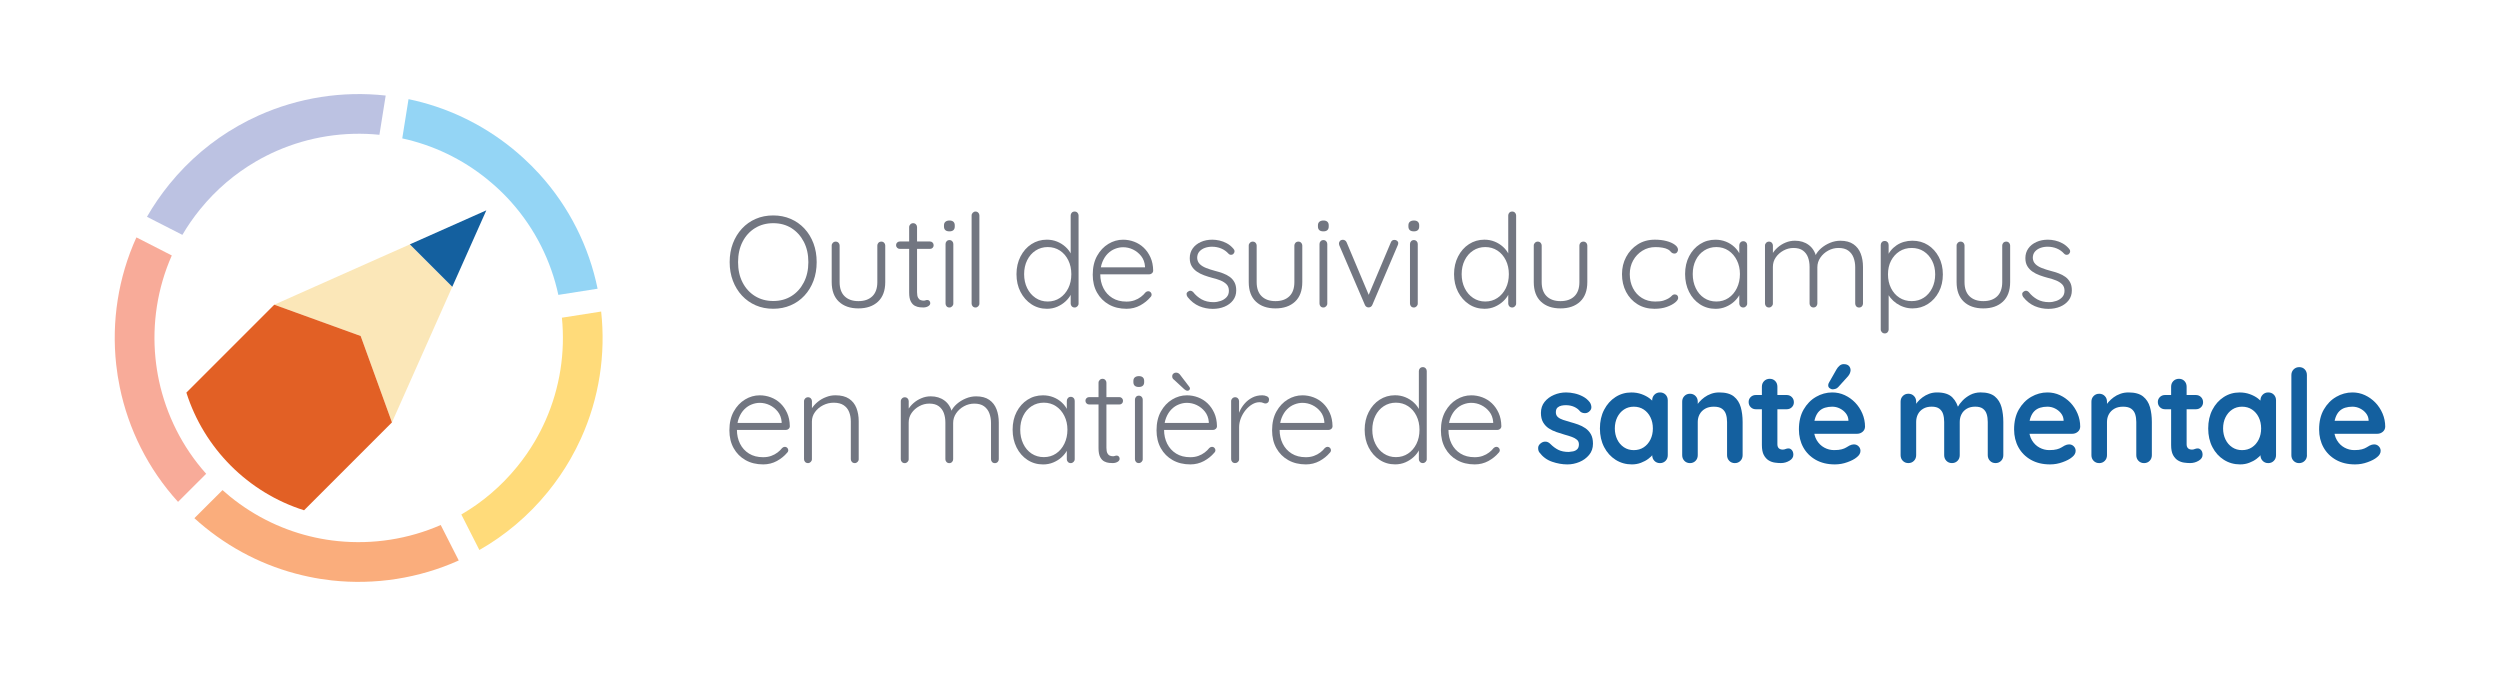 <svg xmlns="http://www.w3.org/2000/svg" xmlns:xlink="http://www.w3.org/1999/xlink" id="Layer_1" x="0px" y="0px" viewBox="0 0 893.08 241.46" style="enable-background:new 0 0 893.08 241.46;" xml:space="preserve"><style type="text/css">	.st0{fill:#14609F;}	.st1{fill:#727681;}	.st2{fill:#FAAD7C;}	.st3{fill:#FFDB7A;}	.st4{fill:#94D5F5;}	.st5{fill:#BCC2E2;}	.st6{fill:#F8AB99;}	.st7{fill:#E26025;}	.st8{fill:#FBE7B8;}	.st9{fill:#FFFFFF;}</style><g>	<g>		<path class="st2" d="M118.49,207.34c15.43,1.7,31.15-0.73,45.39-7.12l-6.44-12.67c-11.55,5.05-24.23,7.01-36.71,5.75   c-2.74-0.27-5.46-0.7-8.16-1.29c-10.81-2.35-21.24-7.2-30.41-14.65c-0.92-0.74-1.81-1.5-2.67-2.28l-10.05,10.03   c1.22,1.12,2.48,2.2,3.79,3.26c11.18,9.07,23.93,14.92,37.11,17.66C113.03,206.61,115.76,207.03,118.49,207.34z"></path>		<path class="st3" d="M171.25,196.48c9.15-5.21,17.5-12.17,24.53-20.84c3.01-3.72,5.67-7.6,7.98-11.63   c1.38-2.41,2.64-4.86,3.77-7.36c6.54-14.41,8.89-30.1,7.22-45.36l-14.02,2.2c1.23,12.35-0.68,25.02-5.85,36.7   c-1.11,2.5-2.36,4.96-3.77,7.36c-1.85,3.16-3.97,6.22-6.35,9.14c-5.74,7.07-12.53,12.78-19.96,17.1L171.25,196.48z"></path>		<path class="st4" d="M199.46,105.34l14.02-2.2c-3.06-14.94-10.06-29.15-20.79-40.96c-1.84-2.02-3.79-3.97-5.85-5.84   c-1.22-1.11-2.48-2.2-3.78-3.26c-11.18-9.07-23.93-14.92-37.12-17.66l-2.24,14.02c10.81,2.35,21.25,7.2,30.42,14.65   c0.91,0.74,1.81,1.5,2.67,2.27c2.08,1.86,4.03,3.81,5.85,5.85C191.21,81.82,196.86,93.28,199.46,105.34z"></path>		<path class="st5" d="M65.15,83.9c1.85-3.16,3.97-6.22,6.35-9.15c5.74-7.07,12.53-12.78,19.96-17.1c2.39-1.39,4.85-2.64,7.37-3.74   c11.55-5.06,24.23-7.02,36.71-5.76l2.24-14.02c-15.42-1.7-31.13,0.73-45.38,7.12c-2.5,1.12-4.96,2.37-7.37,3.74   c-9.16,5.2-17.5,12.16-24.54,20.83c-3.01,3.72-5.68,7.61-7.99,11.63L65.15,83.9z"></path>		<path class="st6" d="M63.6,179.28l10.05-10.03c-8.58-9.6-14.22-21.07-16.83-33.12c-0.58-2.7-1-5.42-1.28-8.16   c-1.23-12.35,0.67-25.03,5.83-36.71l-12.64-6.46c-6.54,14.41-8.89,30.1-7.23,45.37c0.3,2.74,0.73,5.47,1.29,8.16   C45.87,153.26,52.86,167.48,63.6,179.28z"></path>	</g>	<polygon class="st7" points="143.18,158.91 143.17,158.92 143.17,158.91  "></polygon>	<g>		<polygon class="st8" points="146.42,87.3 161.57,102.45 156.87,113.01 140.02,150.89 140.01,150.89 128.83,120.03 97.97,108.85    135.85,91.99   "></polygon>		<path class="st7" d="M140.02,150.89L140.02,150.89l-31.4,31.4c-19.96-6.32-35.72-22.08-42.04-42.04l31.4-31.4l30.86,11.18   L140.02,150.89L140.02,150.89z"></path>		<polygon class="st0" points="173.73,75.14 146.41,87.29 161.57,102.45   "></polygon>	</g>	<g>		<g>			<path class="st1" d="M291.74,93.63c0,2.44-0.38,4.67-1.14,6.69c-0.76,2.02-1.83,3.78-3.22,5.28c-1.39,1.5-3.03,2.66-4.93,3.47    c-1.9,0.82-3.98,1.23-6.23,1.23c-2.29,0-4.37-0.41-6.25-1.23s-3.52-1.98-4.91-3.47c-1.39-1.5-2.47-3.26-3.24-5.28    c-0.77-2.02-1.16-4.25-1.16-6.69c0-2.44,0.39-4.67,1.16-6.69c0.77-2.02,1.85-3.78,3.24-5.28c1.39-1.5,3.03-2.66,4.91-3.47    c1.88-0.82,3.97-1.23,6.25-1.23c2.25,0,4.33,0.41,6.23,1.23c1.9,0.82,3.54,1.98,4.93,3.47c1.39,1.5,2.46,3.26,3.22,5.28    C291.36,88.96,291.74,91.19,291.74,93.63z M288.77,93.63c0-2.75-0.54-5.17-1.62-7.25c-1.08-2.08-2.56-3.71-4.42-4.89    c-1.87-1.17-4.04-1.76-6.51-1.76c-2.44,0-4.61,0.59-6.51,1.76c-1.9,1.17-3.38,2.8-4.45,4.89c-1.06,2.08-1.6,4.5-1.6,7.25    c0,2.75,0.53,5.17,1.6,7.25c1.07,2.09,2.55,3.71,4.45,4.89c1.9,1.17,4.07,1.76,6.51,1.76c2.47,0,4.64-0.59,6.51-1.76    c1.87-1.17,3.34-2.8,4.42-4.89C288.23,98.8,288.77,96.38,288.77,93.63z"></path>			<path class="st1" d="M314.85,86.31c0.4,0,0.73,0.14,1,0.42c0.26,0.28,0.39,0.6,0.39,0.97v13.06c0,3.06-0.87,5.39-2.59,7    c-1.73,1.61-4.06,2.41-7,2.41s-5.26-0.8-6.97-2.41c-1.71-1.61-2.57-3.94-2.57-7V87.7c0-0.37,0.14-0.69,0.42-0.97    c0.28-0.28,0.62-0.42,1.02-0.42c0.4,0,0.73,0.14,1,0.42c0.26,0.28,0.39,0.6,0.39,0.97v13.06c0,2.22,0.59,3.91,1.78,5.07    c1.19,1.16,2.83,1.74,4.93,1.74c2.13,0,3.79-0.58,4.98-1.74c1.19-1.16,1.78-2.85,1.78-5.07V87.7c0-0.37,0.13-0.69,0.39-0.97    C314.07,86.45,314.42,86.31,314.85,86.31z"></path>			<path class="st1" d="M321.44,86.27h10.79c0.37,0,0.68,0.13,0.93,0.39c0.25,0.26,0.37,0.58,0.37,0.95s-0.12,0.68-0.37,0.93    c-0.25,0.25-0.56,0.37-0.93,0.37h-10.79c-0.37,0-0.69-0.13-0.95-0.39c-0.26-0.26-0.39-0.58-0.39-0.95s0.13-0.68,0.39-0.93    C320.75,86.39,321.07,86.27,321.44,86.27z M326.21,79.73c0.4,0,0.73,0.14,1,0.42c0.26,0.28,0.39,0.6,0.39,0.97v23.26    c0,0.87,0.12,1.51,0.35,1.95c0.23,0.43,0.53,0.72,0.9,0.86c0.37,0.14,0.74,0.21,1.11,0.21c0.25,0,0.47-0.04,0.67-0.12    c0.2-0.08,0.42-0.12,0.67-0.12c0.28,0,0.52,0.11,0.72,0.32c0.2,0.22,0.3,0.49,0.3,0.83c0,0.43-0.25,0.8-0.74,1.09    c-0.49,0.29-1.08,0.44-1.76,0.44c-0.28,0-0.69-0.02-1.25-0.07c-0.56-0.05-1.13-0.22-1.71-0.51c-0.59-0.29-1.08-0.81-1.48-1.55    c-0.4-0.74-0.6-1.81-0.6-3.2V81.12c0-0.37,0.14-0.69,0.42-0.97C325.47,79.87,325.81,79.73,326.21,79.73z"></path>			<path class="st1" d="M339.17,82.65c-0.65,0-1.14-0.15-1.46-0.44c-0.32-0.29-0.49-0.72-0.49-1.27v-0.46    c0-0.56,0.18-0.98,0.53-1.27c0.35-0.29,0.84-0.44,1.46-0.44c0.59,0,1.04,0.15,1.37,0.44c0.32,0.29,0.49,0.72,0.49,1.27v0.46    c0,0.56-0.16,0.98-0.49,1.27C340.26,82.51,339.79,82.65,339.17,82.65z M340.56,108.46c0,0.37-0.14,0.69-0.42,0.97    c-0.28,0.28-0.6,0.42-0.97,0.42c-0.43,0-0.77-0.14-1.02-0.42c-0.25-0.28-0.37-0.6-0.37-0.97V87.15c0-0.37,0.13-0.69,0.39-0.97    c0.26-0.28,0.59-0.42,1-0.42c0.4,0,0.73,0.14,1,0.42c0.26,0.28,0.39,0.6,0.39,0.97V108.46z"></path>			<path class="st1" d="M349.87,108.46c0,0.37-0.14,0.69-0.42,0.97c-0.28,0.28-0.6,0.42-0.97,0.42c-0.4,0-0.73-0.14-1-0.42    c-0.26-0.28-0.39-0.6-0.39-0.97v-31.5c0-0.37,0.14-0.69,0.42-0.97c0.28-0.28,0.6-0.42,0.97-0.42c0.4,0,0.73,0.14,1,0.42    c0.26,0.28,0.39,0.6,0.39,0.97V108.46z"></path>			<path class="st1" d="M383.91,75.57c0.4,0,0.73,0.14,1,0.42c0.26,0.28,0.39,0.6,0.39,0.97v31.5c0,0.37-0.14,0.69-0.42,0.97    c-0.28,0.28-0.6,0.42-0.97,0.42c-0.43,0-0.78-0.14-1.04-0.42c-0.26-0.28-0.39-0.6-0.39-0.97v-5.51l0.83-0.65    c0,0.9-0.23,1.82-0.69,2.76c-0.46,0.94-1.12,1.81-1.97,2.59c-0.85,0.79-1.84,1.43-2.96,1.92c-1.13,0.49-2.36,0.74-3.68,0.74    c-2.07,0-3.92-0.54-5.56-1.62c-1.64-1.08-2.93-2.55-3.89-4.4c-0.96-1.85-1.44-3.97-1.44-6.35c0-2.35,0.48-4.45,1.44-6.32    c0.96-1.87,2.25-3.34,3.89-4.4c1.64-1.06,3.47-1.6,5.51-1.6c1.3,0,2.52,0.23,3.66,0.69c1.14,0.46,2.15,1.1,3.03,1.9    c0.88,0.8,1.57,1.72,2.06,2.76c0.49,1.03,0.74,2.11,0.74,3.22l-0.97-0.69V76.95c0-0.37,0.13-0.69,0.39-0.97    C383.13,75.7,383.48,75.57,383.91,75.57z M374.28,107.71c1.64,0,3.09-0.42,4.35-1.27c1.27-0.85,2.26-2.01,2.99-3.47    s1.09-3.14,1.09-5.03c0-1.85-0.36-3.51-1.09-4.98c-0.73-1.47-1.72-2.62-2.99-3.45c-1.27-0.83-2.72-1.25-4.35-1.25    c-1.61,0-3.05,0.42-4.33,1.25c-1.28,0.83-2.29,1.99-3.01,3.45c-0.73,1.47-1.09,3.13-1.09,4.98s0.36,3.52,1.09,5    c0.73,1.48,1.73,2.65,3.01,3.5C371.23,107.29,372.67,107.71,374.28,107.71z"></path>			<path class="st1" d="M402.45,110.31c-2.41,0-4.52-0.51-6.32-1.53c-1.81-1.02-3.22-2.44-4.24-4.26c-1.02-1.82-1.53-3.95-1.53-6.39    c0-2.62,0.52-4.87,1.55-6.72c1.03-1.85,2.38-3.28,4.03-4.28c1.65-1,3.4-1.5,5.26-1.5c1.36,0,2.68,0.24,3.96,0.72    s2.42,1.19,3.41,2.13c0.99,0.94,1.79,2.09,2.41,3.45c0.62,1.36,0.94,2.94,0.97,4.73c0,0.37-0.14,0.69-0.42,0.95    c-0.28,0.26-0.6,0.39-0.97,0.39h-18.58l-0.56-2.5h18.21l-0.6,0.56v-0.93c-0.12-1.45-0.59-2.68-1.39-3.68    c-0.8-1-1.77-1.77-2.9-2.32c-1.13-0.54-2.31-0.81-3.54-0.81c-0.93,0-1.88,0.18-2.85,0.56c-0.97,0.37-1.85,0.95-2.64,1.74    c-0.79,0.79-1.43,1.79-1.92,3.01c-0.49,1.22-0.74,2.66-0.74,4.33c0,1.82,0.37,3.47,1.11,4.96c0.74,1.48,1.81,2.66,3.2,3.52    c1.39,0.87,3.07,1.3,5.05,1.3c1.05,0,2.01-0.15,2.87-0.46c0.86-0.31,1.63-0.72,2.29-1.23c0.66-0.51,1.21-1.04,1.64-1.6    c0.31-0.28,0.63-0.42,0.97-0.42c0.34,0,0.63,0.12,0.86,0.37c0.23,0.25,0.35,0.53,0.35,0.83c0,0.37-0.15,0.69-0.46,0.97    c-0.93,1.11-2.13,2.08-3.61,2.9C405.83,109.9,404.21,110.31,402.45,110.31z"></path>			<path class="st1" d="M424.23,106.09c-0.25-0.37-0.36-0.73-0.35-1.09c0.02-0.35,0.21-0.64,0.58-0.86    c0.25-0.22,0.53-0.31,0.86-0.28c0.32,0.03,0.63,0.18,0.9,0.46c0.83,1.08,1.85,1.95,3.03,2.62c1.19,0.66,2.6,1,4.24,1    c0.86,0,1.72-0.15,2.57-0.44c0.85-0.29,1.55-0.74,2.11-1.34c0.56-0.6,0.83-1.37,0.83-2.29c0-0.96-0.28-1.72-0.83-2.29    c-0.56-0.57-1.27-1.03-2.15-1.39c-0.88-0.35-1.83-0.66-2.85-0.9c-1.05-0.28-2.06-0.59-3.03-0.95c-0.97-0.35-1.85-0.8-2.62-1.34    s-1.38-1.2-1.83-1.97c-0.45-0.77-0.67-1.71-0.67-2.83c0-1.3,0.35-2.44,1.04-3.43c0.69-0.99,1.66-1.76,2.9-2.32    c1.23-0.56,2.61-0.83,4.12-0.83c0.8,0,1.65,0.1,2.55,0.3c0.9,0.2,1.78,0.53,2.64,1c0.86,0.46,1.64,1.1,2.32,1.9    c0.28,0.28,0.42,0.59,0.42,0.95c0,0.35-0.16,0.69-0.46,1c-0.25,0.19-0.53,0.27-0.86,0.26c-0.32-0.02-0.6-0.15-0.81-0.39    c-0.74-0.83-1.62-1.46-2.64-1.88c-1.02-0.42-2.12-0.63-3.29-0.63c-0.9,0-1.74,0.14-2.52,0.42c-0.79,0.28-1.44,0.71-1.97,1.3    c-0.53,0.59-0.79,1.36-0.79,2.32c0.06,0.9,0.38,1.62,0.95,2.18c0.57,0.56,1.33,1.02,2.27,1.39c0.94,0.37,2,0.71,3.17,1.02    c0.99,0.25,1.94,0.54,2.85,0.88c0.91,0.34,1.71,0.76,2.41,1.27s1.25,1.15,1.67,1.92c0.42,0.77,0.63,1.74,0.63,2.92    c0,1.36-0.38,2.53-1.14,3.52c-0.76,0.99-1.77,1.74-3.03,2.27c-1.27,0.53-2.67,0.79-4.22,0.79c-1.67,0-3.28-0.32-4.84-0.97    C426.82,108.69,425.44,107.61,424.23,106.09z"></path>			<path class="st1" d="M463.83,86.31c0.4,0,0.73,0.14,1,0.42c0.26,0.28,0.39,0.6,0.39,0.97v13.06c0,3.06-0.87,5.39-2.59,7    c-1.73,1.61-4.06,2.41-7,2.41c-2.93,0-5.26-0.8-6.97-2.41c-1.71-1.61-2.57-3.94-2.57-7V87.7c0-0.37,0.14-0.69,0.42-0.97    c0.28-0.28,0.62-0.42,1.02-0.42c0.4,0,0.73,0.14,1,0.42c0.26,0.28,0.39,0.6,0.39,0.97v13.06c0,2.22,0.59,3.91,1.78,5.07    c1.19,1.16,2.83,1.74,4.93,1.74c2.13,0,3.79-0.58,4.98-1.74s1.78-2.85,1.78-5.07V87.7c0-0.37,0.13-0.69,0.39-0.97    C463.05,86.45,463.4,86.31,463.83,86.31z"></path>			<path class="st1" d="M472.76,82.65c-0.65,0-1.14-0.15-1.46-0.44c-0.32-0.29-0.49-0.72-0.49-1.27v-0.46    c0-0.56,0.18-0.98,0.53-1.27c0.35-0.29,0.84-0.44,1.46-0.44c0.59,0,1.04,0.15,1.37,0.44c0.32,0.29,0.49,0.72,0.49,1.27v0.46    c0,0.56-0.16,0.98-0.49,1.27C473.85,82.51,473.38,82.65,472.76,82.65z M474.15,108.46c0,0.37-0.14,0.69-0.42,0.97    c-0.28,0.28-0.6,0.42-0.97,0.42c-0.43,0-0.77-0.14-1.02-0.42c-0.25-0.28-0.37-0.6-0.37-0.97V87.15c0-0.37,0.13-0.69,0.39-0.97    c0.26-0.28,0.59-0.42,1-0.42c0.4,0,0.73,0.14,1,0.42c0.26,0.28,0.39,0.6,0.39,0.97V108.46z"></path>			<path class="st1" d="M479.76,85.66c0.25,0,0.49,0.08,0.74,0.23c0.25,0.16,0.43,0.39,0.56,0.69l8.11,19.27l-0.6,0.37l8.29-19.64    c0.25-0.62,0.69-0.91,1.34-0.88c0.31,0,0.6,0.11,0.88,0.32c0.28,0.22,0.42,0.49,0.42,0.83c0,0.18-0.02,0.34-0.07,0.46    c-0.05,0.12-0.09,0.23-0.12,0.32l-9.08,21.31c-0.25,0.55-0.66,0.85-1.25,0.88c-0.28,0.03-0.55-0.04-0.83-0.21    c-0.28-0.17-0.46-0.39-0.56-0.67l-9.13-21.26c-0.03-0.09-0.06-0.2-0.09-0.32c-0.03-0.12-0.05-0.25-0.05-0.37    c0-0.34,0.12-0.65,0.37-0.93C478.94,85.8,479.3,85.66,479.76,85.66z"></path>			<path class="st1" d="M505.08,82.65c-0.65,0-1.14-0.15-1.46-0.44c-0.32-0.29-0.49-0.72-0.49-1.27v-0.46    c0-0.56,0.18-0.98,0.53-1.27c0.35-0.29,0.84-0.44,1.46-0.44c0.59,0,1.04,0.15,1.37,0.44c0.32,0.29,0.49,0.72,0.49,1.27v0.46    c0,0.56-0.16,0.98-0.49,1.27C506.17,82.51,505.7,82.65,505.08,82.65z M506.47,108.46c0,0.37-0.14,0.69-0.42,0.97    c-0.28,0.28-0.6,0.42-0.97,0.42c-0.43,0-0.77-0.14-1.02-0.42c-0.25-0.28-0.37-0.6-0.37-0.97V87.15c0-0.37,0.13-0.69,0.39-0.97    c0.26-0.28,0.59-0.42,1-0.42c0.4,0,0.73,0.14,1,0.42c0.26,0.28,0.39,0.6,0.39,0.97V108.46z"></path>			<path class="st1" d="M540.22,75.57c0.4,0,0.73,0.14,1,0.42c0.26,0.28,0.39,0.6,0.39,0.97v31.5c0,0.37-0.14,0.69-0.42,0.97    c-0.28,0.28-0.6,0.42-0.97,0.42c-0.43,0-0.78-0.14-1.04-0.42c-0.26-0.28-0.39-0.6-0.39-0.97v-5.51l0.83-0.65    c0,0.9-0.23,1.82-0.69,2.76c-0.46,0.94-1.12,1.81-1.97,2.59c-0.85,0.79-1.84,1.43-2.96,1.92c-1.13,0.49-2.36,0.74-3.68,0.74    c-2.07,0-3.92-0.54-5.56-1.62c-1.64-1.08-2.93-2.55-3.89-4.4c-0.96-1.85-1.44-3.97-1.44-6.35c0-2.35,0.48-4.45,1.44-6.32    c0.96-1.87,2.25-3.34,3.89-4.4c1.64-1.06,3.47-1.6,5.51-1.6c1.3,0,2.52,0.23,3.66,0.69c1.14,0.46,2.15,1.1,3.03,1.9    c0.88,0.8,1.57,1.72,2.06,2.76c0.49,1.03,0.74,2.11,0.74,3.22l-0.97-0.69V76.95c0-0.37,0.13-0.69,0.39-0.97    C539.44,75.7,539.78,75.57,540.22,75.57z M530.58,107.71c1.64,0,3.09-0.42,4.35-1.27c1.27-0.85,2.26-2.01,2.99-3.47    c0.73-1.47,1.09-3.14,1.09-5.03c0-1.85-0.36-3.51-1.09-4.98c-0.73-1.47-1.72-2.62-2.99-3.45c-1.27-0.83-2.72-1.25-4.35-1.25    c-1.61,0-3.05,0.42-4.33,1.25c-1.28,0.83-2.29,1.99-3.01,3.45c-0.73,1.47-1.09,3.13-1.09,4.98s0.36,3.52,1.09,5    c0.73,1.48,1.73,2.65,3.01,3.5C527.53,107.29,528.98,107.71,530.58,107.71z"></path>			<path class="st1" d="M565.65,86.31c0.4,0,0.73,0.14,1,0.42c0.26,0.28,0.39,0.6,0.39,0.97v13.06c0,3.06-0.87,5.39-2.59,7    c-1.73,1.61-4.06,2.41-7,2.41c-2.93,0-5.26-0.8-6.97-2.41c-1.71-1.61-2.57-3.94-2.57-7V87.7c0-0.37,0.14-0.69,0.42-0.97    c0.28-0.28,0.62-0.42,1.02-0.42c0.4,0,0.73,0.14,1,0.42c0.26,0.28,0.39,0.6,0.39,0.97v13.06c0,2.22,0.59,3.91,1.78,5.07    c1.19,1.16,2.83,1.74,4.93,1.74c2.13,0,3.79-0.58,4.98-1.74c1.19-1.16,1.78-2.85,1.78-5.07V87.7c0-0.37,0.13-0.69,0.39-0.97    C564.87,86.45,565.22,86.31,565.65,86.31z"></path>			<path class="st1" d="M591.19,85.62c1.51,0,2.89,0.16,4.12,0.49c1.24,0.32,2.23,0.76,2.99,1.32c0.76,0.56,1.14,1.16,1.14,1.81    c0,0.31-0.12,0.61-0.35,0.9c-0.23,0.29-0.53,0.44-0.9,0.44c-0.37,0-0.67-0.08-0.9-0.25c-0.23-0.17-0.46-0.39-0.67-0.65    c-0.22-0.26-0.54-0.49-0.97-0.67c-0.4-0.22-0.98-0.39-1.74-0.53c-0.76-0.14-1.6-0.21-2.53-0.21c-1.73,0-3.29,0.43-4.68,1.3    c-1.39,0.87-2.49,2.02-3.29,3.47c-0.8,1.45-1.2,3.09-1.2,4.91c0,1.85,0.38,3.52,1.14,5c0.76,1.48,1.82,2.65,3.2,3.5    c1.37,0.85,2.96,1.27,4.75,1.27c1.24,0,2.19-0.11,2.87-0.32c0.68-0.22,1.27-0.46,1.76-0.74c0.59-0.34,1.02-0.67,1.3-1    c0.28-0.32,0.63-0.49,1.07-0.49c0.37,0,0.66,0.12,0.88,0.35c0.22,0.23,0.32,0.53,0.32,0.9c0,0.49-0.36,1.04-1.09,1.64    c-0.73,0.6-1.72,1.13-2.99,1.58c-1.27,0.45-2.73,0.67-4.4,0.67c-2.29,0-4.3-0.54-6.05-1.62c-1.74-1.08-3.1-2.56-4.08-4.42    c-0.97-1.87-1.46-3.98-1.46-6.32c0-2.25,0.49-4.31,1.48-6.16c0.99-1.85,2.36-3.34,4.12-4.47    C586.79,86.18,588.84,85.62,591.19,85.62z"></path>			<path class="st1" d="M622.76,86.17c0.4,0,0.73,0.14,1,0.42c0.26,0.28,0.39,0.62,0.39,1.02v20.85c0,0.37-0.14,0.69-0.42,0.97    c-0.28,0.28-0.6,0.42-0.97,0.42c-0.43,0-0.78-0.14-1.04-0.42c-0.26-0.28-0.39-0.6-0.39-0.97v-5.51l0.83-0.32    c0,0.83-0.24,1.71-0.72,2.62c-0.48,0.91-1.14,1.74-1.97,2.5c-0.83,0.76-1.82,1.38-2.94,1.85c-1.13,0.48-2.36,0.72-3.68,0.72    c-2.07,0-3.93-0.54-5.58-1.62c-1.65-1.08-2.95-2.56-3.89-4.45c-0.94-1.88-1.41-4-1.41-6.35c0-2.41,0.48-4.53,1.44-6.37    c0.96-1.84,2.25-3.28,3.89-4.33c1.64-1.05,3.47-1.57,5.51-1.57c1.33,0,2.57,0.23,3.73,0.69c1.16,0.46,2.17,1.1,3.03,1.9    c0.86,0.8,1.54,1.72,2.01,2.76c0.48,1.03,0.72,2.11,0.72,3.22l-0.97-0.69v-5.88c0-0.4,0.13-0.74,0.39-1.02    C621.98,86.31,622.33,86.17,622.76,86.17z M613.13,107.71c1.64,0,3.09-0.42,4.35-1.27c1.27-0.85,2.26-2.02,2.99-3.52    c0.73-1.5,1.09-3.17,1.09-5.03c0-1.79-0.36-3.42-1.09-4.89c-0.73-1.47-1.72-2.62-2.99-3.47c-1.27-0.85-2.72-1.27-4.35-1.27    c-1.61,0-3.05,0.41-4.33,1.23c-1.28,0.82-2.29,1.95-3.01,3.41c-0.73,1.45-1.09,3.12-1.09,5c0,1.85,0.35,3.53,1.07,5.03    c0.71,1.5,1.71,2.67,2.99,3.52C610.03,107.29,611.49,107.71,613.13,107.71z"></path>			<path class="st1" d="M641.21,85.99c1.91,0,3.55,0.5,4.91,1.51c1.36,1,2.29,2.49,2.78,4.47l-0.65,0.19l0.28-0.83    c0.4-0.93,1.07-1.8,2.01-2.62c0.94-0.82,2.02-1.47,3.22-1.97c1.2-0.49,2.42-0.74,3.66-0.74c1.95,0,3.51,0.42,4.7,1.25    c1.19,0.83,2.05,1.95,2.59,3.36c0.54,1.41,0.81,2.99,0.81,4.75v13.11c0,0.37-0.13,0.69-0.39,0.97c-0.26,0.28-0.6,0.42-1,0.42    c-0.43,0-0.77-0.14-1.02-0.42c-0.25-0.28-0.37-0.6-0.37-0.97V95.48c0-1.27-0.2-2.42-0.6-3.47c-0.4-1.05-1.04-1.88-1.9-2.5    c-0.86-0.62-2.02-0.93-3.47-0.93c-1.3,0-2.52,0.31-3.66,0.93c-1.14,0.62-2.08,1.45-2.8,2.5c-0.73,1.05-1.09,2.21-1.09,3.47v12.97    c0,0.37-0.13,0.69-0.39,0.97c-0.26,0.28-0.59,0.42-1,0.42c-0.4,0-0.73-0.14-1-0.42c-0.26-0.28-0.39-0.6-0.39-0.97V95.35    c0-1.27-0.19-2.4-0.56-3.41c-0.37-1-0.97-1.81-1.81-2.43c-0.83-0.62-1.96-0.93-3.38-0.93c-1.27,0-2.46,0.31-3.59,0.93    c-1.13,0.62-2.04,1.43-2.73,2.43c-0.69,1-1.04,2.14-1.04,3.41v13.11c0,0.37-0.14,0.69-0.42,0.97c-0.28,0.28-0.6,0.42-0.97,0.42    c-0.43,0-0.78-0.14-1.04-0.42c-0.26-0.28-0.39-0.6-0.39-0.97V87.7c0-0.37,0.14-0.69,0.42-0.97c0.28-0.28,0.62-0.42,1.02-0.42    c0.4,0,0.73,0.14,1,0.42c0.26,0.28,0.39,0.6,0.39,0.97v4.31l-1.25,1.71c0.09-0.93,0.39-1.85,0.9-2.78    c0.51-0.93,1.18-1.76,2.01-2.5c0.83-0.74,1.78-1.34,2.85-1.78C638.92,86.21,640.04,85.99,641.21,85.99z"></path>			<path class="st1" d="M683.16,85.99c2.1,0,3.96,0.52,5.58,1.55c1.62,1.03,2.91,2.46,3.87,4.26c0.96,1.81,1.44,3.88,1.44,6.23    c0,2.35-0.48,4.43-1.44,6.25c-0.96,1.82-2.25,3.26-3.89,4.31c-1.64,1.05-3.47,1.58-5.51,1.58c-1.08,0-2.11-0.16-3.08-0.49    c-0.97-0.32-1.86-0.77-2.66-1.32c-0.8-0.56-1.51-1.21-2.13-1.97c-0.62-0.76-1.11-1.57-1.48-2.43l0.83-0.65v14.41    c0,0.37-0.13,0.69-0.39,0.97c-0.26,0.28-0.59,0.42-1,0.42c-0.4,0-0.74-0.14-1.02-0.42c-0.28-0.28-0.42-0.6-0.42-0.97v-30.2    c0-0.4,0.13-0.74,0.39-1.02c0.26-0.28,0.61-0.42,1.04-0.42c0.4,0,0.73,0.14,1,0.42c0.26,0.28,0.39,0.62,0.39,1.02v5l-0.65-0.37    c0.31-0.96,0.76-1.81,1.37-2.57c0.6-0.76,1.3-1.4,2.11-1.95c0.8-0.54,1.68-0.95,2.64-1.23C681.1,86.13,682.11,85.99,683.16,85.99    z M682.93,88.58c-1.67,0-3.13,0.41-4.4,1.23c-1.27,0.82-2.26,1.93-2.99,3.33c-0.73,1.41-1.09,3.03-1.09,4.89    c0,1.82,0.36,3.46,1.09,4.91c0.73,1.45,1.72,2.59,2.99,3.4c1.27,0.82,2.73,1.23,4.4,1.23c1.64,0,3.08-0.41,4.33-1.23    c1.25-0.82,2.24-1.95,2.96-3.4c0.72-1.45,1.09-3.09,1.09-4.91c0-1.82-0.36-3.44-1.09-4.86c-0.73-1.42-1.71-2.54-2.96-3.36    S684.56,88.58,682.93,88.58z"></path>			<path class="st1" d="M716.7,86.31c0.4,0,0.73,0.14,1,0.42c0.26,0.28,0.39,0.6,0.39,0.97v13.06c0,3.06-0.87,5.39-2.59,7    c-1.73,1.61-4.06,2.41-7,2.41s-5.26-0.8-6.97-2.41c-1.71-1.61-2.57-3.94-2.57-7V87.7c0-0.37,0.14-0.69,0.42-0.97    c0.28-0.28,0.62-0.42,1.02-0.42c0.4,0,0.73,0.14,1,0.42c0.26,0.28,0.39,0.6,0.39,0.97v13.06c0,2.22,0.59,3.91,1.78,5.07    c1.19,1.16,2.83,1.74,4.93,1.74c2.13,0,3.79-0.58,4.98-1.74s1.78-2.85,1.78-5.07V87.7c0-0.37,0.13-0.69,0.39-0.97    C715.92,86.45,716.27,86.31,716.7,86.31z"></path>			<path class="st1" d="M722.74,106.09c-0.25-0.37-0.36-0.73-0.35-1.09c0.02-0.35,0.21-0.64,0.58-0.86    c0.25-0.22,0.53-0.31,0.86-0.28c0.32,0.03,0.63,0.18,0.9,0.46c0.83,1.08,1.85,1.95,3.03,2.62c1.19,0.66,2.6,1,4.24,1    c0.86,0,1.72-0.15,2.57-0.44c0.85-0.29,1.55-0.74,2.11-1.34c0.56-0.6,0.83-1.37,0.83-2.29c0-0.96-0.28-1.72-0.83-2.29    c-0.56-0.57-1.27-1.03-2.15-1.39c-0.88-0.35-1.83-0.66-2.85-0.9c-1.05-0.28-2.06-0.59-3.03-0.95c-0.97-0.35-1.85-0.8-2.62-1.34    c-0.77-0.54-1.38-1.2-1.83-1.97c-0.45-0.77-0.67-1.71-0.67-2.83c0-1.3,0.35-2.44,1.04-3.43c0.69-0.99,1.66-1.76,2.9-2.32    c1.23-0.56,2.61-0.83,4.12-0.83c0.8,0,1.65,0.1,2.55,0.3c0.9,0.2,1.78,0.53,2.64,1c0.86,0.46,1.64,1.1,2.32,1.9    c0.28,0.28,0.42,0.59,0.42,0.95c0,0.35-0.16,0.69-0.46,1c-0.25,0.19-0.53,0.27-0.86,0.26c-0.32-0.02-0.6-0.15-0.81-0.39    c-0.74-0.83-1.62-1.46-2.64-1.88c-1.02-0.42-2.12-0.63-3.29-0.63c-0.9,0-1.74,0.14-2.52,0.42c-0.79,0.28-1.44,0.71-1.97,1.3    c-0.53,0.59-0.79,1.36-0.79,2.32c0.06,0.9,0.38,1.62,0.95,2.18c0.57,0.56,1.33,1.02,2.27,1.39c0.94,0.37,2,0.71,3.17,1.02    c0.99,0.25,1.94,0.54,2.85,0.88c0.91,0.34,1.71,0.76,2.41,1.27c0.69,0.51,1.25,1.15,1.67,1.92c0.42,0.77,0.63,1.74,0.63,2.92    c0,1.36-0.38,2.53-1.14,3.52c-0.76,0.99-1.77,1.74-3.03,2.27c-1.27,0.53-2.67,0.79-4.22,0.79c-1.67,0-3.28-0.32-4.84-0.97    C725.33,108.69,723.94,107.61,722.74,106.09z"></path>			<path class="st1" d="M272.65,165.9c-2.41,0-4.52-0.51-6.32-1.53c-1.81-1.02-3.22-2.44-4.24-4.26c-1.02-1.82-1.53-3.95-1.53-6.39    c0-2.62,0.52-4.87,1.55-6.72c1.03-1.85,2.38-3.28,4.03-4.28c1.65-1,3.4-1.5,5.26-1.5c1.36,0,2.68,0.24,3.96,0.72    s2.42,1.19,3.41,2.13c0.99,0.94,1.79,2.09,2.41,3.45c0.62,1.36,0.94,2.94,0.97,4.73c0,0.37-0.14,0.69-0.42,0.95    c-0.28,0.26-0.6,0.39-0.97,0.39h-18.58l-0.56-2.5h18.21l-0.6,0.56v-0.93c-0.12-1.45-0.59-2.68-1.39-3.68    c-0.8-1-1.77-1.77-2.9-2.32c-1.13-0.54-2.31-0.81-3.54-0.81c-0.93,0-1.88,0.18-2.85,0.56c-0.97,0.37-1.85,0.95-2.64,1.74    c-0.79,0.79-1.43,1.79-1.92,3.01c-0.49,1.22-0.74,2.66-0.74,4.33c0,1.82,0.37,3.47,1.11,4.96c0.74,1.48,1.81,2.66,3.2,3.52    c1.39,0.87,3.07,1.3,5.05,1.3c1.05,0,2.01-0.15,2.87-0.46c0.86-0.31,1.63-0.72,2.29-1.23c0.66-0.51,1.21-1.04,1.64-1.6    c0.31-0.28,0.63-0.42,0.97-0.42c0.34,0,0.63,0.12,0.86,0.37c0.23,0.25,0.35,0.53,0.35,0.83c0,0.37-0.15,0.69-0.46,0.97    c-0.93,1.11-2.13,2.08-3.61,2.9C276.04,165.49,274.41,165.9,272.65,165.9z"></path>			<path class="st1" d="M298.42,141.21c2.04,0,3.67,0.41,4.89,1.23c1.22,0.82,2.1,1.93,2.64,3.33c0.54,1.41,0.81,2.96,0.81,4.66    v13.62c0,0.37-0.14,0.69-0.42,0.97c-0.28,0.28-0.6,0.42-0.97,0.42c-0.43,0-0.78-0.14-1.04-0.42c-0.26-0.28-0.39-0.6-0.39-0.97    v-13.48c0-1.23-0.2-2.36-0.6-3.38c-0.4-1.02-1.05-1.83-1.95-2.43c-0.9-0.6-2.09-0.9-3.57-0.9c-1.33,0-2.59,0.3-3.78,0.9    c-1.19,0.6-2.15,1.41-2.89,2.43c-0.74,1.02-1.11,2.15-1.11,3.38v13.48c0,0.37-0.14,0.69-0.42,0.97c-0.28,0.28-0.6,0.42-0.97,0.42    c-0.43,0-0.78-0.14-1.04-0.42c-0.26-0.28-0.39-0.6-0.39-0.97v-20.75c0-0.37,0.14-0.69,0.42-0.97c0.28-0.28,0.62-0.42,1.02-0.42    c0.4,0,0.73,0.14,1,0.42c0.26,0.28,0.39,0.6,0.39,0.97v3.89l-1.07,1.67c0.06-0.99,0.38-1.94,0.95-2.85    c0.57-0.91,1.3-1.73,2.2-2.46c0.9-0.73,1.89-1.3,2.99-1.71C296.2,141.41,297.31,141.21,298.42,141.21z"></path>			<path class="st1" d="M332.49,141.58c1.91,0,3.55,0.5,4.91,1.51c1.36,1,2.29,2.49,2.78,4.47l-0.65,0.19l0.28-0.83    c0.4-0.93,1.07-1.8,2.01-2.62c0.94-0.82,2.02-1.47,3.22-1.97s2.42-0.74,3.66-0.74c1.95,0,3.51,0.42,4.7,1.25    c1.19,0.83,2.05,1.95,2.59,3.36c0.54,1.41,0.81,2.99,0.81,4.75v13.11c0,0.37-0.13,0.69-0.39,0.97c-0.26,0.28-0.6,0.42-1,0.42    c-0.43,0-0.77-0.14-1.02-0.42c-0.25-0.28-0.37-0.6-0.37-0.97v-12.97c0-1.27-0.2-2.42-0.6-3.47c-0.4-1.05-1.04-1.88-1.9-2.5    c-0.86-0.62-2.02-0.93-3.47-0.93c-1.3,0-2.52,0.31-3.66,0.93c-1.14,0.62-2.08,1.45-2.8,2.5c-0.73,1.05-1.09,2.21-1.09,3.47v12.97    c0,0.37-0.13,0.69-0.39,0.97c-0.26,0.28-0.59,0.42-1,0.42c-0.4,0-0.73-0.14-1-0.42c-0.26-0.28-0.39-0.6-0.39-0.97v-13.11    c0-1.27-0.19-2.4-0.56-3.41c-0.37-1-0.97-1.81-1.81-2.43c-0.83-0.62-1.96-0.93-3.38-0.93c-1.27,0-2.46,0.31-3.59,0.93    c-1.13,0.62-2.04,1.43-2.73,2.43c-0.69,1-1.04,2.14-1.04,3.41v13.11c0,0.37-0.14,0.69-0.42,0.97c-0.28,0.28-0.6,0.42-0.97,0.42    c-0.43,0-0.78-0.14-1.04-0.42c-0.26-0.28-0.39-0.6-0.39-0.97v-20.75c0-0.37,0.14-0.69,0.42-0.97c0.28-0.28,0.62-0.42,1.02-0.42    c0.4,0,0.73,0.14,1,0.42c0.26,0.28,0.39,0.6,0.39,0.97v4.31l-1.25,1.71c0.09-0.93,0.39-1.85,0.9-2.78    c0.51-0.93,1.18-1.76,2.01-2.5c0.83-0.74,1.78-1.34,2.85-1.78C330.2,141.8,331.32,141.58,332.49,141.58z"></path>			<path class="st1" d="M382.53,141.76c0.4,0,0.73,0.14,1,0.42c0.26,0.28,0.39,0.62,0.39,1.02v20.85c0,0.37-0.14,0.69-0.42,0.97    c-0.28,0.28-0.6,0.42-0.97,0.42c-0.43,0-0.78-0.14-1.04-0.42c-0.26-0.28-0.39-0.6-0.39-0.97v-5.51l0.83-0.32    c0,0.83-0.24,1.71-0.72,2.62c-0.48,0.91-1.14,1.74-1.97,2.5c-0.83,0.76-1.82,1.38-2.94,1.85c-1.13,0.48-2.36,0.72-3.68,0.72    c-2.07,0-3.93-0.54-5.58-1.62c-1.65-1.08-2.95-2.56-3.89-4.45c-0.94-1.88-1.41-4-1.41-6.35c0-2.41,0.48-4.53,1.44-6.37    c0.96-1.84,2.25-3.28,3.89-4.33c1.64-1.05,3.47-1.57,5.51-1.57c1.33,0,2.57,0.23,3.73,0.69c1.16,0.46,2.17,1.1,3.03,1.9    c0.86,0.8,1.54,1.72,2.01,2.76c0.48,1.03,0.72,2.11,0.72,3.22l-0.97-0.69v-5.88c0-0.4,0.13-0.74,0.39-1.02    C381.75,141.9,382.1,141.76,382.53,141.76z M372.89,163.3c1.64,0,3.09-0.42,4.35-1.27c1.27-0.85,2.26-2.02,2.99-3.52    c0.73-1.5,1.09-3.17,1.09-5.03c0-1.79-0.36-3.42-1.09-4.89c-0.73-1.47-1.72-2.62-2.99-3.47c-1.27-0.85-2.72-1.27-4.35-1.27    c-1.61,0-3.05,0.41-4.33,1.23c-1.28,0.82-2.29,1.95-3.01,3.41c-0.73,1.45-1.09,3.12-1.09,5c0,1.85,0.35,3.53,1.07,5.03    c0.71,1.5,1.71,2.67,2.99,3.52C369.8,162.88,371.26,163.3,372.89,163.3z"></path>			<path class="st1" d="M389.09,141.86h10.79c0.37,0,0.68,0.13,0.93,0.39c0.25,0.26,0.37,0.58,0.37,0.95s-0.12,0.68-0.37,0.93    c-0.25,0.25-0.56,0.37-0.93,0.37h-10.79c-0.37,0-0.69-0.13-0.95-0.39c-0.26-0.26-0.39-0.58-0.39-0.95s0.13-0.68,0.39-0.93    C388.4,141.98,388.72,141.86,389.09,141.86z M393.86,135.32c0.4,0,0.73,0.14,1,0.42c0.26,0.28,0.39,0.6,0.39,0.97v23.26    c0,0.87,0.12,1.51,0.35,1.95c0.23,0.43,0.53,0.72,0.9,0.86c0.37,0.14,0.74,0.21,1.11,0.21c0.25,0,0.47-0.04,0.67-0.12    c0.2-0.08,0.42-0.12,0.67-0.12c0.28,0,0.52,0.11,0.72,0.32c0.2,0.22,0.3,0.49,0.3,0.83c0,0.43-0.25,0.8-0.74,1.09    c-0.49,0.29-1.08,0.44-1.76,0.44c-0.28,0-0.69-0.02-1.25-0.07s-1.13-0.22-1.71-0.51c-0.59-0.29-1.08-0.81-1.48-1.55    c-0.4-0.74-0.6-1.81-0.6-3.2v-23.39c0-0.37,0.14-0.69,0.42-0.97C393.12,135.46,393.46,135.32,393.86,135.32z"></path>			<path class="st1" d="M406.83,138.24c-0.65,0-1.14-0.15-1.46-0.44c-0.32-0.29-0.49-0.72-0.49-1.27v-0.46    c0-0.56,0.18-0.98,0.53-1.27c0.35-0.29,0.84-0.44,1.46-0.44c0.59,0,1.04,0.15,1.37,0.44c0.32,0.29,0.49,0.72,0.49,1.27v0.46    c0,0.56-0.16,0.98-0.49,1.27C407.91,138.1,407.44,138.24,406.83,138.24z M408.22,164.04c0,0.37-0.14,0.69-0.42,0.97    c-0.28,0.28-0.6,0.42-0.97,0.42c-0.43,0-0.77-0.14-1.02-0.42c-0.25-0.28-0.37-0.6-0.37-0.97v-21.31c0-0.37,0.13-0.69,0.39-0.97    c0.26-0.28,0.59-0.42,1-0.42c0.4,0,0.73,0.14,1,0.42c0.26,0.28,0.39,0.6,0.39,0.97V164.04z"></path>			<path class="st1" d="M425.24,165.9c-2.41,0-4.52-0.51-6.32-1.53c-1.81-1.02-3.22-2.44-4.24-4.26c-1.02-1.82-1.53-3.95-1.53-6.39    c0-2.62,0.52-4.87,1.55-6.72c1.03-1.85,2.38-3.28,4.03-4.28c1.65-1,3.4-1.5,5.26-1.5c1.36,0,2.68,0.24,3.96,0.72    s2.42,1.19,3.41,2.13c0.99,0.94,1.79,2.09,2.41,3.45c0.62,1.36,0.94,2.94,0.97,4.73c0,0.37-0.14,0.69-0.42,0.95    c-0.28,0.26-0.6,0.39-0.97,0.39h-18.58l-0.56-2.5h18.21l-0.6,0.56v-0.93c-0.12-1.45-0.59-2.68-1.39-3.68    c-0.8-1-1.77-1.77-2.9-2.32c-1.13-0.54-2.31-0.81-3.54-0.81c-0.93,0-1.88,0.18-2.85,0.56c-0.97,0.37-1.85,0.95-2.64,1.74    c-0.79,0.79-1.43,1.79-1.92,3.01c-0.49,1.22-0.74,2.66-0.74,4.33c0,1.82,0.37,3.47,1.11,4.96c0.74,1.48,1.81,2.66,3.2,3.52    c1.39,0.87,3.07,1.3,5.05,1.3c1.05,0,2.01-0.15,2.87-0.46c0.86-0.31,1.63-0.72,2.29-1.23c0.66-0.51,1.21-1.04,1.64-1.6    c0.31-0.28,0.63-0.42,0.97-0.42c0.34,0,0.63,0.12,0.86,0.37c0.23,0.25,0.35,0.53,0.35,0.83c0,0.37-0.15,0.69-0.46,0.97    c-0.93,1.11-2.13,2.08-3.61,2.9C428.62,165.49,426.99,165.9,425.24,165.9z M424.22,139.59c-0.22,0-0.42-0.06-0.63-0.18    c-0.2-0.12-0.38-0.25-0.53-0.37l-3.66-3.38c-0.22-0.15-0.38-0.33-0.49-0.53c-0.11-0.2-0.16-0.42-0.16-0.67    c0-0.43,0.14-0.76,0.42-1c0.28-0.23,0.59-0.35,0.93-0.35c0.37,0,0.68,0.09,0.93,0.26c0.25,0.17,0.43,0.35,0.55,0.53l3.15,4.12    c0.25,0.28,0.37,0.53,0.37,0.74s-0.08,0.41-0.25,0.58C424.67,139.5,424.46,139.59,424.22,139.59z"></path>			<path class="st1" d="M441.23,165.43c-0.43,0-0.78-0.14-1.04-0.42c-0.26-0.28-0.39-0.6-0.39-0.97v-20.75    c0-0.37,0.14-0.69,0.42-0.97c0.28-0.28,0.62-0.42,1.02-0.42c0.4,0,0.73,0.14,1,0.42c0.26,0.28,0.39,0.6,0.39,0.97v6.95    l-0.69,0.14c0.09-1.08,0.36-2.15,0.81-3.22c0.45-1.07,1.06-2.05,1.83-2.94c0.77-0.9,1.69-1.62,2.76-2.18    c1.06-0.56,2.26-0.83,3.59-0.83c0.56,0,1.1,0.12,1.62,0.35c0.53,0.23,0.79,0.61,0.79,1.14c0,0.46-0.12,0.82-0.37,1.07    c-0.25,0.25-0.54,0.37-0.88,0.37c-0.28,0-0.58-0.08-0.9-0.23c-0.32-0.15-0.75-0.23-1.27-0.23c-0.87,0-1.73,0.25-2.59,0.76    c-0.86,0.51-1.65,1.2-2.36,2.06c-0.71,0.87-1.27,1.83-1.69,2.9c-0.42,1.07-0.63,2.14-0.63,3.22v11.44c0,0.37-0.14,0.69-0.42,0.97    C441.92,165.3,441.6,165.43,441.23,165.43z"></path>			<path class="st1" d="M466.52,165.9c-2.41,0-4.52-0.51-6.32-1.53c-1.81-1.02-3.22-2.44-4.24-4.26c-1.02-1.82-1.53-3.95-1.53-6.39    c0-2.62,0.52-4.87,1.55-6.72c1.03-1.85,2.38-3.28,4.03-4.28c1.65-1,3.4-1.5,5.26-1.5c1.36,0,2.68,0.24,3.96,0.72    s2.42,1.19,3.41,2.13c0.99,0.94,1.79,2.09,2.41,3.45c0.62,1.36,0.94,2.94,0.97,4.73c0,0.37-0.14,0.69-0.42,0.95    c-0.28,0.26-0.6,0.39-0.97,0.39h-18.58l-0.56-2.5h18.21l-0.6,0.56v-0.93c-0.12-1.45-0.59-2.68-1.39-3.68    c-0.8-1-1.77-1.77-2.9-2.32c-1.13-0.54-2.31-0.81-3.54-0.81c-0.93,0-1.88,0.18-2.85,0.56c-0.97,0.37-1.85,0.95-2.64,1.74    c-0.79,0.79-1.43,1.79-1.92,3.01c-0.49,1.22-0.74,2.66-0.74,4.33c0,1.82,0.37,3.47,1.11,4.96c0.74,1.48,1.81,2.66,3.2,3.52    c1.39,0.87,3.07,1.3,5.05,1.3c1.05,0,2.01-0.15,2.87-0.46s1.63-0.72,2.29-1.23c0.66-0.51,1.21-1.04,1.64-1.6    c0.31-0.28,0.63-0.42,0.97-0.42c0.34,0,0.63,0.12,0.86,0.37c0.23,0.25,0.35,0.53,0.35,0.83c0,0.37-0.15,0.69-0.46,0.97    c-0.93,1.11-2.13,2.08-3.61,2.9C469.9,165.49,468.28,165.9,466.52,165.9z"></path>			<path class="st1" d="M508.29,131.15c0.4,0,0.73,0.14,1,0.42c0.26,0.28,0.39,0.6,0.39,0.97v31.5c0,0.37-0.14,0.69-0.42,0.97    c-0.28,0.28-0.6,0.42-0.97,0.42c-0.43,0-0.78-0.14-1.04-0.42c-0.26-0.28-0.39-0.6-0.39-0.97v-5.51l0.83-0.65    c0,0.9-0.23,1.82-0.69,2.76c-0.46,0.94-1.12,1.81-1.97,2.59c-0.85,0.79-1.84,1.43-2.96,1.92c-1.13,0.49-2.36,0.74-3.68,0.74    c-2.07,0-3.92-0.54-5.56-1.62c-1.64-1.08-2.93-2.55-3.89-4.4c-0.96-1.85-1.44-3.97-1.44-6.35c0-2.35,0.48-4.45,1.44-6.32    c0.96-1.87,2.25-3.34,3.89-4.4c1.64-1.06,3.47-1.6,5.51-1.6c1.3,0,2.52,0.23,3.66,0.69c1.14,0.46,2.15,1.1,3.03,1.9    c0.88,0.8,1.57,1.72,2.06,2.76c0.49,1.03,0.74,2.11,0.74,3.22l-0.97-0.69v-16.54c0-0.37,0.13-0.69,0.39-0.97    C507.51,131.29,507.86,131.15,508.29,131.15z M498.66,163.3c1.64,0,3.09-0.42,4.35-1.27c1.27-0.85,2.26-2.01,2.99-3.47    s1.09-3.14,1.09-5.03c0-1.85-0.36-3.51-1.09-4.98c-0.73-1.47-1.72-2.62-2.99-3.45c-1.27-0.83-2.72-1.25-4.35-1.25    c-1.61,0-3.05,0.42-4.33,1.25c-1.28,0.83-2.29,1.99-3.01,3.45c-0.73,1.47-1.09,3.13-1.09,4.98s0.36,3.52,1.09,5    c0.73,1.48,1.73,2.65,3.01,3.5C495.61,162.88,497.05,163.3,498.66,163.3z"></path>			<path class="st1" d="M526.83,165.9c-2.41,0-4.52-0.51-6.32-1.53c-1.81-1.02-3.22-2.44-4.24-4.26c-1.02-1.82-1.53-3.95-1.53-6.39    c0-2.62,0.52-4.87,1.55-6.72c1.03-1.85,2.38-3.28,4.03-4.28c1.65-1,3.4-1.5,5.26-1.5c1.36,0,2.68,0.24,3.96,0.72    c1.28,0.48,2.42,1.19,3.41,2.13c0.99,0.94,1.79,2.09,2.41,3.45c0.62,1.36,0.94,2.94,0.97,4.73c0,0.37-0.14,0.69-0.42,0.95    c-0.28,0.26-0.6,0.39-0.97,0.39h-18.58l-0.56-2.5h18.21l-0.6,0.56v-0.93c-0.12-1.45-0.59-2.68-1.39-3.68    c-0.8-1-1.77-1.77-2.9-2.32s-2.31-0.81-3.54-0.81c-0.93,0-1.88,0.18-2.85,0.56c-0.97,0.37-1.85,0.95-2.64,1.74    c-0.79,0.79-1.43,1.79-1.92,3.01c-0.49,1.22-0.74,2.66-0.74,4.33c0,1.82,0.37,3.47,1.11,4.96c0.74,1.48,1.81,2.66,3.2,3.52    c1.39,0.87,3.07,1.3,5.05,1.3c1.05,0,2.01-0.15,2.87-0.46c0.86-0.31,1.63-0.72,2.29-1.23c0.66-0.51,1.21-1.04,1.64-1.6    c0.31-0.28,0.63-0.42,0.97-0.42c0.34,0,0.63,0.12,0.86,0.37c0.23,0.25,0.35,0.53,0.35,0.83c0,0.37-0.15,0.69-0.46,0.97    c-0.93,1.11-2.13,2.08-3.61,2.9C530.21,165.49,528.59,165.9,526.83,165.9z"></path>			<path class="st0" d="M549.9,161.59c-0.31-0.43-0.45-0.99-0.42-1.67c0.03-0.68,0.43-1.27,1.2-1.76c0.49-0.31,1.02-0.44,1.58-0.39    c0.55,0.05,1.1,0.33,1.62,0.86c0.9,0.9,1.84,1.59,2.83,2.08c0.99,0.49,2.22,0.74,3.71,0.74c0.46-0.03,0.97-0.1,1.53-0.21    c0.56-0.11,1.04-0.35,1.46-0.74s0.63-0.98,0.63-1.78c0-0.68-0.23-1.22-0.69-1.62c-0.46-0.4-1.07-0.74-1.83-1.02    c-0.76-0.28-1.6-0.54-2.52-0.79c-0.96-0.28-1.94-0.59-2.94-0.93c-1-0.34-1.92-0.78-2.76-1.32c-0.83-0.54-1.51-1.26-2.04-2.15    c-0.53-0.9-0.79-2.02-0.79-3.38c0-1.54,0.43-2.86,1.3-3.94c0.86-1.08,1.98-1.91,3.36-2.5c1.37-0.59,2.82-0.88,4.33-0.88    c0.96,0,1.96,0.12,3.01,0.35c1.05,0.23,2.05,0.6,3.01,1.11c0.96,0.51,1.76,1.18,2.41,2.02c0.34,0.46,0.54,1.02,0.6,1.67    c0.06,0.65-0.23,1.24-0.88,1.76c-0.46,0.37-1,0.53-1.62,0.49c-0.62-0.05-1.13-0.25-1.53-0.63c-0.53-0.68-1.23-1.22-2.11-1.62    c-0.88-0.4-1.89-0.6-3.03-0.6c-0.46,0-0.97,0.05-1.51,0.16c-0.54,0.11-1.01,0.34-1.41,0.69c-0.4,0.36-0.6,0.92-0.6,1.69    c0,0.71,0.23,1.27,0.7,1.69c0.46,0.42,1.09,0.76,1.88,1.02c0.79,0.26,1.63,0.52,2.52,0.77c0.93,0.25,1.87,0.54,2.83,0.88    c0.96,0.34,1.84,0.79,2.64,1.34c0.8,0.56,1.45,1.27,1.95,2.15c0.49,0.88,0.74,2,0.74,3.36c0,1.58-0.46,2.92-1.39,4.03    c-0.93,1.11-2.08,1.95-3.47,2.52c-1.39,0.57-2.81,0.86-4.26,0.86c-1.82,0-3.64-0.32-5.47-0.95    C552.61,164.32,551.1,163.19,549.9,161.59z"></path>			<path class="st0" d="M593,140.19c0.8,0,1.47,0.26,1.99,0.79c0.52,0.53,0.79,1.2,0.79,2.04v19.59c0,0.8-0.26,1.48-0.79,2.02    c-0.53,0.54-1.19,0.81-1.99,0.81c-0.8,0-1.47-0.27-1.99-0.81s-0.79-1.21-0.79-2.02v-2.27l1.02,0.42c0,0.4-0.22,0.89-0.65,1.46    s-1.02,1.14-1.76,1.69c-0.74,0.56-1.61,1.03-2.62,1.41c-1,0.39-2.09,0.58-3.27,0.58c-2.13,0-4.06-0.55-5.79-1.64    c-1.73-1.1-3.1-2.61-4.1-4.54c-1-1.93-1.51-4.15-1.51-6.65c0-2.53,0.5-4.76,1.51-6.69c1-1.93,2.35-3.44,4.05-4.54    c1.7-1.1,3.58-1.64,5.65-1.64c1.33,0,2.55,0.2,3.66,0.6c1.11,0.4,2.08,0.91,2.9,1.53c0.82,0.62,1.45,1.24,1.9,1.88    c0.45,0.63,0.67,1.17,0.67,1.6l-1.67,0.6v-3.38c0-0.8,0.26-1.48,0.79-2.02C591.53,140.46,592.2,140.19,593,140.19z M583.64,160.8    c1.36,0,2.55-0.34,3.57-1.02c1.02-0.68,1.81-1.61,2.39-2.78c0.57-1.17,0.86-2.49,0.86-3.94c0-1.48-0.29-2.81-0.86-3.98    c-0.57-1.17-1.37-2.1-2.39-2.78c-1.02-0.68-2.21-1.02-3.57-1.02c-1.33,0-2.5,0.34-3.52,1.02c-1.02,0.68-1.81,1.61-2.39,2.78    c-0.57,1.17-0.86,2.5-0.86,3.98c0,1.45,0.29,2.76,0.86,3.94c0.57,1.17,1.37,2.1,2.39,2.78    C581.14,160.46,582.32,160.8,583.64,160.8z"></path>			<path class="st0" d="M614.18,140.19c2.29,0,4.02,0.48,5.21,1.44c1.19,0.96,2.01,2.23,2.46,3.82c0.45,1.59,0.67,3.36,0.67,5.3    v11.86c0,0.8-0.26,1.48-0.79,2.02c-0.53,0.54-1.19,0.81-1.99,0.81s-1.47-0.27-1.99-0.81s-0.79-1.21-0.79-2.02v-11.86    c0-1.02-0.13-1.94-0.39-2.76c-0.26-0.82-0.73-1.47-1.41-1.97c-0.68-0.49-1.65-0.74-2.92-0.74c-1.24,0-2.28,0.25-3.13,0.74    c-0.85,0.49-1.5,1.15-1.95,1.97c-0.45,0.82-0.67,1.74-0.67,2.76v11.86c0,0.8-0.26,1.48-0.79,2.02s-1.19,0.81-1.99,0.81    c-0.8,0-1.47-0.27-1.99-0.81s-0.79-1.21-0.79-2.02v-19.13c0-0.8,0.26-1.47,0.79-2.01c0.53-0.54,1.19-0.81,1.99-0.81    c0.8,0,1.47,0.27,1.99,0.81c0.53,0.54,0.79,1.21,0.79,2.01v1.99l-0.69-0.14c0.28-0.53,0.68-1.09,1.2-1.69    c0.53-0.6,1.14-1.17,1.85-1.69s1.51-0.95,2.41-1.27C612.16,140.35,613.13,140.19,614.18,140.19z"></path>			<path class="st0" d="M627.26,141.11h10.98c0.74,0,1.36,0.25,1.85,0.74c0.49,0.49,0.74,1.11,0.74,1.85c0,0.71-0.25,1.3-0.74,1.78    c-0.49,0.48-1.11,0.72-1.85,0.72h-10.98c-0.74,0-1.36-0.25-1.85-0.74s-0.74-1.11-0.74-1.85c0-0.71,0.25-1.3,0.74-1.78    C625.9,141.35,626.52,141.11,627.26,141.11z M632.21,135.32c0.8,0,1.46,0.27,1.97,0.81c0.51,0.54,0.76,1.21,0.76,2.02v20.61    c0,0.43,0.08,0.79,0.26,1.07c0.17,0.28,0.4,0.48,0.69,0.6c0.29,0.12,0.61,0.18,0.95,0.18c0.37,0,0.71-0.07,1.02-0.21    c0.31-0.14,0.66-0.21,1.07-0.21c0.43,0,0.83,0.2,1.18,0.6c0.35,0.4,0.53,0.96,0.53,1.67c0,0.87-0.47,1.58-1.41,2.13    c-0.94,0.56-1.95,0.83-3.03,0.83c-0.65,0-1.37-0.05-2.15-0.16c-0.79-0.11-1.53-0.37-2.22-0.79c-0.69-0.42-1.27-1.06-1.74-1.92    c-0.46-0.86-0.69-2.05-0.69-3.57v-20.85c0-0.8,0.27-1.48,0.81-2.02C630.74,135.59,631.41,135.32,632.21,135.32z"></path>			<path class="st0" d="M655.46,165.9c-2.63,0-4.9-0.55-6.83-1.64c-1.93-1.1-3.41-2.59-4.45-4.47c-1.03-1.88-1.55-4.02-1.55-6.39    c0-2.78,0.56-5.15,1.69-7.11c1.13-1.96,2.6-3.47,4.42-4.52c1.82-1.05,3.75-1.58,5.79-1.58c1.58,0,3.07,0.32,4.47,0.97    c1.4,0.65,2.65,1.54,3.73,2.66s1.94,2.43,2.57,3.91c0.63,1.48,0.95,3.06,0.95,4.72c-0.03,0.74-0.32,1.34-0.88,1.81    c-0.56,0.46-1.2,0.7-1.95,0.7h-17.7l-1.39-4.63h17l-1.02,0.93v-1.25c-0.06-0.9-0.38-1.7-0.95-2.41    c-0.57-0.71-1.28-1.27-2.13-1.69c-0.85-0.42-1.75-0.63-2.71-0.63c-0.93,0-1.79,0.12-2.59,0.37c-0.8,0.25-1.5,0.66-2.08,1.25    c-0.59,0.59-1.05,1.38-1.39,2.36c-0.34,0.99-0.51,2.24-0.51,3.75c0,1.67,0.35,3.08,1.04,4.24c0.69,1.16,1.59,2.04,2.69,2.64    c1.1,0.6,2.26,0.9,3.5,0.9c1.14,0,2.05-0.09,2.73-0.28c0.68-0.18,1.23-0.41,1.64-0.67c0.42-0.26,0.79-0.49,1.14-0.67    c0.56-0.28,1.08-0.42,1.57-0.42c0.68,0,1.24,0.23,1.69,0.69c0.45,0.46,0.67,1,0.67,1.62c0,0.83-0.43,1.59-1.3,2.27    c-0.8,0.68-1.93,1.27-3.38,1.78C658.5,165.64,657,165.9,655.46,165.9z M654.58,139.08c-0.25,0-0.56-0.13-0.95-0.39    c-0.39-0.26-0.56-0.64-0.53-1.14c0-0.28,0.09-0.57,0.28-0.88l2.69-4.73c0.28-0.49,0.63-0.93,1.07-1.3    c0.43-0.37,0.93-0.56,1.48-0.56c0.86,0,1.5,0.22,1.9,0.67c0.4,0.45,0.59,1,0.56,1.64c-0.03,0.31-0.12,0.63-0.25,0.97    c-0.14,0.34-0.35,0.68-0.63,1.02l-3.52,3.89c-0.31,0.34-0.65,0.56-1.02,0.65C655.27,139.03,654.92,139.08,654.58,139.08z"></path>			<path class="st0" d="M691.98,140.19c2.47,0,4.29,0.59,5.47,1.78c1.17,1.19,1.95,2.73,2.32,4.61l-0.79-0.42l0.37-0.74    c0.37-0.71,0.94-1.48,1.71-2.29c0.77-0.82,1.71-1.51,2.8-2.09c1.1-0.57,2.32-0.86,3.68-0.86c2.22,0,3.91,0.48,5.07,1.44    c1.16,0.96,1.95,2.23,2.39,3.82c0.43,1.59,0.65,3.36,0.65,5.3v11.86c0,0.8-0.26,1.48-0.79,2.02c-0.53,0.54-1.19,0.81-1.99,0.81    c-0.8,0-1.47-0.27-1.99-0.81s-0.79-1.21-0.79-2.02v-11.86c0-1.02-0.12-1.94-0.37-2.76c-0.25-0.82-0.69-1.47-1.34-1.97    s-1.58-0.74-2.78-0.74c-1.17,0-2.18,0.25-3.01,0.74c-0.83,0.49-1.46,1.15-1.88,1.97c-0.42,0.82-0.63,1.74-0.63,2.76v11.86    c0,0.8-0.26,1.48-0.79,2.02c-0.53,0.54-1.19,0.81-1.99,0.81c-0.8,0-1.47-0.27-1.99-0.81s-0.79-1.21-0.79-2.02v-11.86    c0-1.02-0.12-1.94-0.37-2.76c-0.25-0.82-0.69-1.47-1.34-1.97s-1.58-0.74-2.78-0.74c-1.17,0-2.18,0.25-3.01,0.74    c-0.83,0.49-1.46,1.15-1.88,1.97c-0.42,0.82-0.63,1.74-0.63,2.76v11.86c0,0.8-0.26,1.48-0.79,2.02s-1.19,0.81-1.99,0.81    c-0.8,0-1.47-0.27-1.99-0.81s-0.79-1.21-0.79-2.02v-19.13c0-0.8,0.26-1.47,0.79-2.01c0.53-0.54,1.19-0.81,1.99-0.81    c0.8,0,1.47,0.27,1.99,0.81c0.53,0.54,0.79,1.21,0.79,2.01v1.99l-0.69-0.14c0.28-0.53,0.66-1.09,1.16-1.69    c0.49-0.6,1.1-1.17,1.81-1.69c0.71-0.53,1.5-0.95,2.36-1.27C690.02,140.35,690.96,140.19,691.98,140.19z"></path>			<path class="st0" d="M732.33,165.9c-2.63,0-4.9-0.55-6.83-1.64c-1.93-1.1-3.41-2.59-4.45-4.47c-1.03-1.88-1.55-4.02-1.55-6.39    c0-2.78,0.56-5.15,1.69-7.11c1.13-1.96,2.6-3.47,4.42-4.52c1.82-1.05,3.75-1.58,5.79-1.58c1.58,0,3.07,0.32,4.47,0.97    c1.4,0.65,2.65,1.54,3.73,2.66s1.94,2.43,2.57,3.91c0.63,1.48,0.95,3.06,0.95,4.72c-0.03,0.74-0.32,1.34-0.88,1.81    c-0.56,0.46-1.2,0.7-1.95,0.7h-17.7l-1.39-4.63h17l-1.02,0.93v-1.25c-0.06-0.9-0.38-1.7-0.95-2.41    c-0.57-0.71-1.28-1.27-2.13-1.69c-0.85-0.42-1.75-0.63-2.71-0.63c-0.93,0-1.79,0.12-2.59,0.37c-0.8,0.25-1.5,0.66-2.08,1.25    c-0.59,0.59-1.05,1.38-1.39,2.36c-0.34,0.99-0.51,2.24-0.51,3.75c0,1.67,0.35,3.08,1.04,4.24c0.69,1.16,1.59,2.04,2.69,2.64    c1.1,0.6,2.26,0.9,3.5,0.9c1.14,0,2.05-0.09,2.73-0.28c0.68-0.18,1.23-0.41,1.64-0.67c0.42-0.26,0.79-0.49,1.14-0.67    c0.56-0.28,1.08-0.42,1.57-0.42c0.68,0,1.24,0.23,1.69,0.69c0.45,0.46,0.67,1,0.67,1.62c0,0.83-0.43,1.59-1.3,2.27    c-0.8,0.68-1.93,1.27-3.38,1.78C735.37,165.64,733.88,165.9,732.33,165.9z"></path>			<path class="st0" d="M760.37,140.19c2.29,0,4.02,0.48,5.21,1.44c1.19,0.96,2.01,2.23,2.46,3.82c0.45,1.59,0.67,3.36,0.67,5.3    v11.86c0,0.8-0.26,1.48-0.79,2.02c-0.53,0.54-1.19,0.81-1.99,0.81c-0.8,0-1.47-0.27-1.99-0.81s-0.79-1.21-0.79-2.02v-11.86    c0-1.02-0.13-1.94-0.39-2.76c-0.26-0.82-0.73-1.47-1.41-1.97c-0.68-0.49-1.65-0.74-2.92-0.74c-1.24,0-2.28,0.25-3.13,0.74    c-0.85,0.49-1.5,1.15-1.95,1.97c-0.45,0.82-0.67,1.74-0.67,2.76v11.86c0,0.8-0.26,1.48-0.79,2.02s-1.19,0.81-1.99,0.81    c-0.8,0-1.47-0.27-1.99-0.81s-0.79-1.21-0.79-2.02v-19.13c0-0.8,0.26-1.47,0.79-2.01c0.53-0.54,1.19-0.81,1.99-0.81    c0.8,0,1.47,0.27,1.99,0.81c0.53,0.54,0.79,1.21,0.79,2.01v1.99l-0.69-0.14c0.28-0.53,0.68-1.09,1.2-1.69    c0.53-0.6,1.14-1.17,1.85-1.69c0.71-0.53,1.51-0.95,2.41-1.27C758.34,140.35,759.32,140.19,760.37,140.19z"></path>			<path class="st0" d="M773.44,141.11h10.98c0.74,0,1.36,0.25,1.85,0.74c0.49,0.49,0.74,1.11,0.74,1.85c0,0.71-0.25,1.3-0.74,1.78    c-0.49,0.48-1.11,0.72-1.85,0.72h-10.98c-0.74,0-1.36-0.25-1.85-0.74s-0.74-1.11-0.74-1.85c0-0.71,0.25-1.3,0.74-1.78    C772.08,141.35,772.7,141.11,773.44,141.11z M778.4,135.32c0.8,0,1.46,0.27,1.97,0.81c0.51,0.54,0.76,1.21,0.76,2.02v20.61    c0,0.43,0.08,0.79,0.26,1.07c0.17,0.28,0.4,0.48,0.69,0.6c0.29,0.12,0.61,0.18,0.95,0.18c0.37,0,0.71-0.07,1.02-0.21    c0.31-0.14,0.66-0.21,1.07-0.21c0.43,0,0.83,0.2,1.18,0.6c0.35,0.4,0.53,0.96,0.53,1.67c0,0.87-0.47,1.58-1.41,2.13    c-0.94,0.56-1.95,0.83-3.03,0.83c-0.65,0-1.37-0.05-2.15-0.16c-0.79-0.11-1.53-0.37-2.22-0.79c-0.69-0.42-1.27-1.06-1.74-1.92    c-0.46-0.86-0.69-2.05-0.69-3.57v-20.85c0-0.8,0.27-1.48,0.81-2.02C776.92,135.59,777.59,135.32,778.4,135.32z"></path>			<path class="st0" d="M810.29,140.19c0.8,0,1.47,0.26,1.99,0.79c0.52,0.53,0.79,1.2,0.79,2.04v19.59c0,0.8-0.26,1.48-0.79,2.02    c-0.53,0.54-1.19,0.81-1.99,0.81c-0.8,0-1.47-0.27-1.99-0.81s-0.79-1.21-0.79-2.02v-2.27l1.02,0.42c0,0.4-0.22,0.89-0.65,1.46    s-1.02,1.14-1.76,1.69c-0.74,0.56-1.61,1.03-2.62,1.41c-1,0.39-2.09,0.58-3.27,0.58c-2.13,0-4.06-0.55-5.79-1.64    c-1.73-1.1-3.1-2.61-4.1-4.54c-1-1.93-1.5-4.15-1.5-6.65c0-2.53,0.5-4.76,1.5-6.69c1-1.93,2.35-3.44,4.05-4.54    c1.7-1.1,3.58-1.64,5.65-1.64c1.33,0,2.55,0.2,3.66,0.6c1.11,0.4,2.08,0.91,2.9,1.53s1.45,1.24,1.9,1.88    c0.45,0.63,0.67,1.17,0.67,1.6l-1.67,0.6v-3.38c0-0.8,0.26-1.48,0.79-2.02C808.82,140.46,809.48,140.19,810.29,140.19z     M800.93,160.8c1.36,0,2.55-0.34,3.57-1.02c1.02-0.68,1.81-1.61,2.39-2.78c0.57-1.17,0.86-2.49,0.86-3.94    c0-1.48-0.29-2.81-0.86-3.98c-0.57-1.17-1.37-2.1-2.39-2.78c-1.02-0.68-2.21-1.02-3.57-1.02c-1.33,0-2.5,0.34-3.52,1.02    c-1.02,0.68-1.81,1.61-2.39,2.78s-0.86,2.5-0.86,3.98c0,1.45,0.29,2.76,0.86,3.94c0.57,1.17,1.37,2.1,2.39,2.78    C798.43,160.46,799.6,160.8,800.93,160.8z"></path>			<path class="st0" d="M824.12,162.61c0,0.8-0.27,1.48-0.81,2.02c-0.54,0.54-1.21,0.81-2.02,0.81c-0.77,0-1.42-0.27-1.95-0.81    s-0.79-1.21-0.79-2.02v-28.63c0-0.8,0.27-1.48,0.81-2.02c0.54-0.54,1.21-0.81,2.01-0.81c0.8,0,1.46,0.27,1.97,0.81    c0.51,0.54,0.76,1.21,0.76,2.02V162.61z"></path>			<path class="st0" d="M841.29,165.9c-2.63,0-4.9-0.55-6.83-1.64c-1.93-1.1-3.41-2.59-4.45-4.47c-1.03-1.88-1.55-4.02-1.55-6.39    c0-2.78,0.56-5.15,1.69-7.11c1.13-1.96,2.6-3.47,4.42-4.52c1.82-1.05,3.75-1.58,5.79-1.58c1.58,0,3.07,0.32,4.47,0.97    c1.4,0.65,2.65,1.54,3.73,2.66s1.94,2.43,2.57,3.91c0.63,1.48,0.95,3.06,0.95,4.72c-0.03,0.74-0.32,1.34-0.88,1.81    c-0.56,0.46-1.2,0.7-1.95,0.7h-17.7l-1.39-4.63h17l-1.02,0.93v-1.25c-0.06-0.9-0.38-1.7-0.95-2.41    c-0.57-0.71-1.28-1.27-2.13-1.69c-0.85-0.42-1.75-0.63-2.71-0.63c-0.93,0-1.79,0.12-2.59,0.37c-0.8,0.25-1.5,0.66-2.08,1.25    c-0.59,0.59-1.05,1.38-1.39,2.36c-0.34,0.99-0.51,2.24-0.51,3.75c0,1.67,0.35,3.08,1.04,4.24c0.69,1.16,1.59,2.04,2.69,2.64    c1.1,0.6,2.26,0.9,3.5,0.9c1.14,0,2.05-0.09,2.73-0.28c0.68-0.18,1.23-0.41,1.64-0.67c0.42-0.26,0.79-0.49,1.14-0.67    c0.56-0.28,1.08-0.42,1.57-0.42c0.68,0,1.24,0.23,1.69,0.69c0.45,0.46,0.67,1,0.67,1.62c0,0.83-0.43,1.59-1.3,2.27    c-0.8,0.68-1.93,1.27-3.38,1.78C844.33,165.64,842.83,165.9,841.29,165.9z"></path>		</g>	</g></g></svg>
